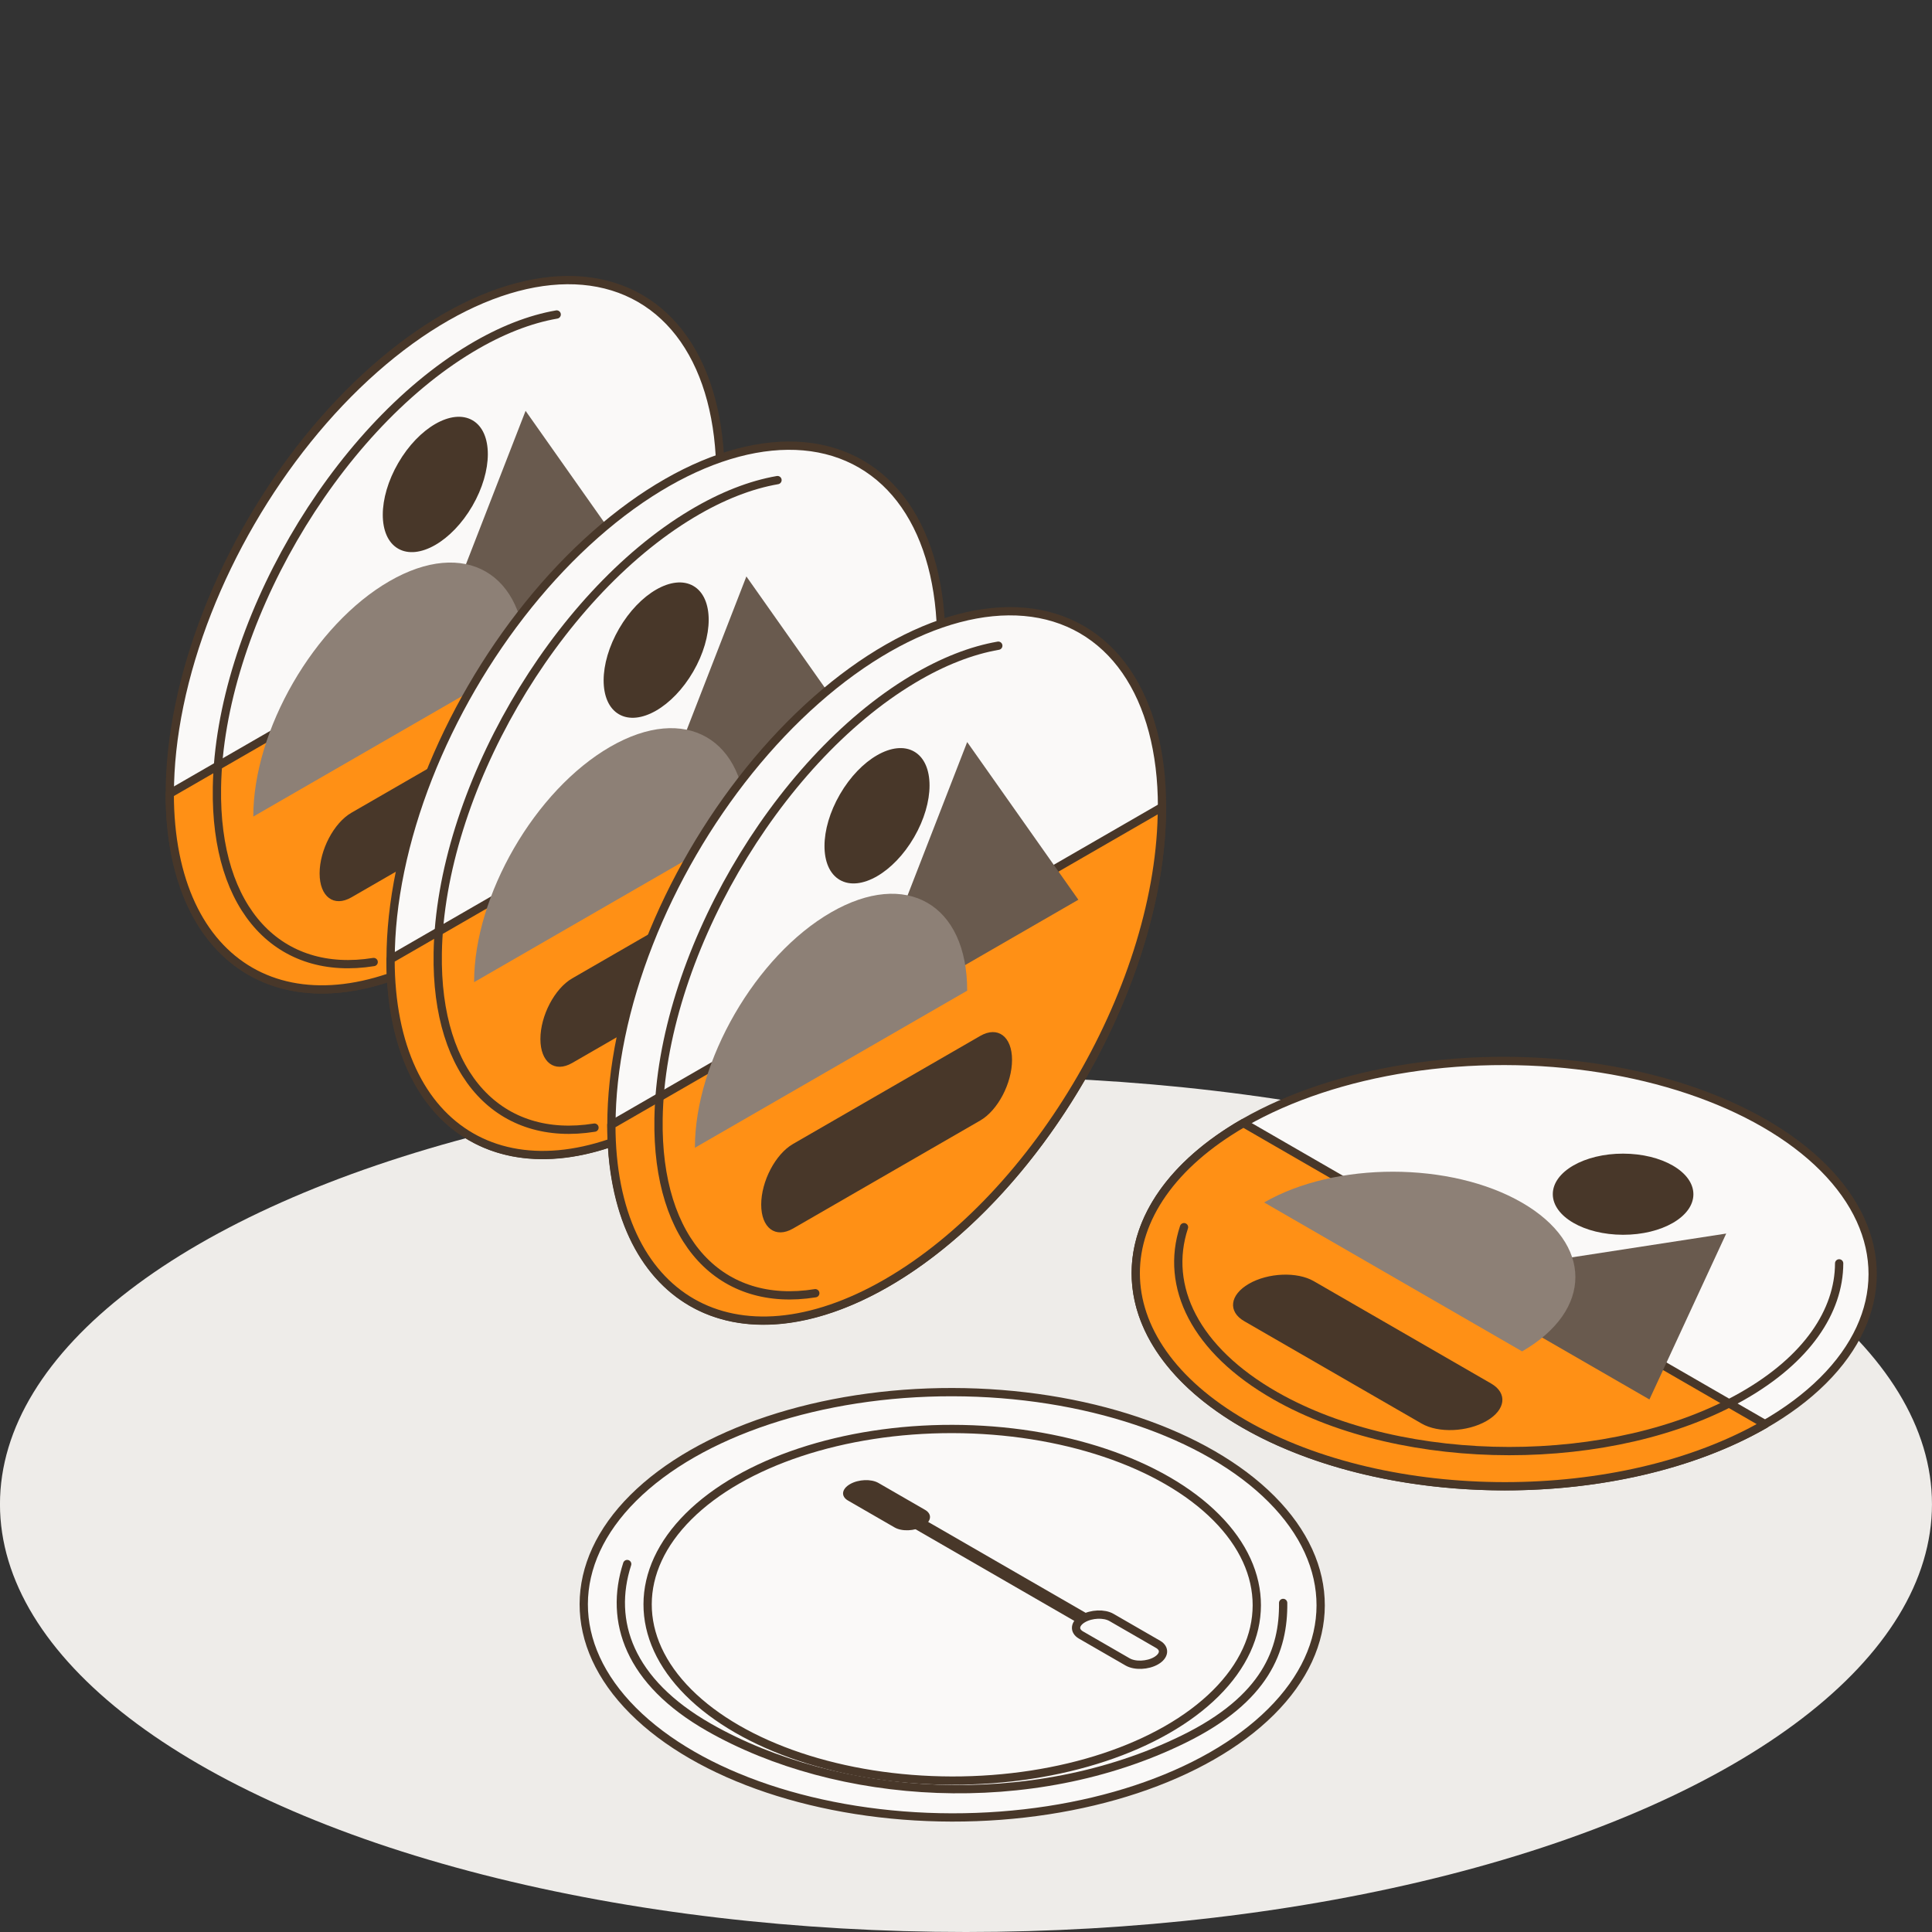 <?xml version="1.0" encoding="utf-8"?>
<!-- Generator: Adobe Illustrator 23.0.2, SVG Export Plug-In . SVG Version: 6.00 Build 0)  -->
<svg version="1.1" id="Layer_1" xmlns="http://www.w3.org/2000/svg" xmlns:xlink="http://www.w3.org/1999/xlink" x="0px" y="0px"
	 viewBox="0 0 700 700" style="enable-background:new 0 0 700 700;" xml:space="preserve">
<rect x="0" y="0" width="700" height="700" fill="#333333" stroke="none"/>
<style type="text/css">
	.st0{fill:#EEECE9;}
	.st1{fill:#FAF9F8;stroke:#483729;stroke-width:3;stroke-linejoin:round;stroke-miterlimit:10;}
	.st2{fill:#FF9015;stroke:#483729;stroke-width:3;stroke-linejoin:round;stroke-miterlimit:10;}
	.st3{fill:#695A4E;}
	.st4{fill:#8D8076;}
	.st5{fill:#483729;}
	.st6{fill:none;stroke:#483729;stroke-width:3;stroke-linecap:round;stroke-linejoin:round;stroke-miterlimit:10;}
	.st7{fill:#EEECE9;stroke:#483729;stroke-width:3;stroke-linejoin:round;stroke-miterlimit:10;}
	.st8{fill:#FAF9F8;stroke:#483729;stroke-width:3;stroke-linecap:round;stroke-linejoin:round;stroke-miterlimit:10;}
	.st9{fill:#BF6C10;stroke:#483729;stroke-width:3;stroke-linejoin:round;stroke-miterlimit:10;}
	
		.st10{fill:none;stroke:#483729;stroke-width:3;stroke-linecap:round;stroke-linejoin:round;stroke-miterlimit:10;stroke-dasharray:12;}
	.st11{fill:#FF9015;}
	.st12{fill:none;stroke:#483729;stroke-width:3;stroke-linejoin:round;stroke-miterlimit:10;}
	.st13{fill:none;stroke:#483729;stroke-width:3;stroke-linejoin:round;stroke-miterlimit:10;stroke-dasharray:12;}
	.st14{enable-background:new    ;}
	.st15{fill:#483729;stroke:#4E3E30;stroke-width:3;stroke-miterlimit:10;}
	.st16{fill:#FFFFFF;stroke:#4E3E30;stroke-width:3;stroke-linejoin:round;stroke-miterlimit:10;}
	.st17{fill:#FF9015;stroke:#4E3E30;stroke-width:3;stroke-linejoin:round;stroke-miterlimit:10;}
	.st18{fill:#FFFFFF;stroke:#483729;stroke-width:2;stroke-linejoin:round;stroke-miterlimit:10;}
	.st19{fill:#FF9015;stroke:#483729;stroke-width:2;stroke-linejoin:round;stroke-miterlimit:10;}
	.st20{fill:#FFFFFF;stroke:#483729;stroke-width:3;stroke-linejoin:round;stroke-miterlimit:10;}
	.st21{fill:#F7941D;}
	.st22{fill:#FFFFFF;}
</style>
<ellipse class="st0" cx="349.99" cy="545" rx="350" ry="155"/>
<g>
	
		<ellipse transform="matrix(0.502 -0.865 0.865 0.502 -118.623 253.987)" class="st1" cx="161.24" cy="230" rx="140.84" ry="81.34"/>
	<path class="st2" d="M260.98,172.45c0,63.44-44.65,140.63-99.74,172.41s-99.74,6.13-99.74-57.31L260.98,172.45z"/>
	<g>
		<polygon class="st3" points="190.43,148.86 150.15,252.48 230.71,205.99 		"/>
		<path class="st4" d="M91.77,295.86c0-31.39,22.09-69.57,49.33-85.29s49.33-3.02,49.33,28.37L91.77,295.86z"/>
		
			<ellipse transform="matrix(0.502 -0.865 0.865 0.502 -73.225 223.831)" class="st5" cx="157.68" cy="175.48" rx="26.87" ry="15.52"/>
	</g>
	<path class="st5" d="M195.16,285.98l-67.84,39.15c-6.36,3.67-11.52-0.21-11.52-8.68v0c0-8.46,5.16-18.3,11.52-21.97l67.84-39.15
		c6.36-3.67,11.52,0.21,11.52,8.68v0C206.68,272.48,201.52,282.31,195.16,285.98z"/>
	<path class="st6" d="M135.39,348.56c-33.89,5.47-57.53-18.32-56.79-63.25c0.96-57.99,42.18-129.22,92.06-159.11
		c10.94-6.56,21.4-10.58,31.04-12.25"/>
</g>
<g>
	
		<ellipse transform="matrix(0.502 -0.865 0.865 0.502 -130.675 353.055)" class="st1" cx="241.24" cy="290" rx="140.84" ry="81.34"/>
	<path class="st2" d="M340.98,232.45c0,63.44-44.65,140.63-99.74,172.41s-99.74,6.13-99.74-57.31L340.98,232.45z"/>
	<g>
		<polygon class="st3" points="270.43,208.86 230.15,312.48 310.71,265.99 		"/>
		<path class="st4" d="M171.77,355.86c0-31.39,22.09-69.57,49.33-85.29s49.33-3.02,49.33,28.37L171.77,355.86z"/>
		
			<ellipse transform="matrix(0.502 -0.865 0.865 0.502 -85.265 322.93)" class="st5" cx="237.68" cy="235.48" rx="26.87" ry="15.52"/>
	</g>
	<path class="st5" d="M275.16,345.98l-67.84,39.15c-6.36,3.67-11.52-0.21-11.52-8.68v0c0-8.46,5.16-18.3,11.52-21.97l67.84-39.15
		c6.36-3.67,11.52,0.21,11.52,8.68v0C286.68,332.48,281.52,342.31,275.16,345.98z"/>
	<path class="st6" d="M215.39,408.56c-33.89,5.47-57.53-18.32-56.79-63.25c0.96-57.99,42.18-129.22,92.06-159.11
		c10.94-6.56,21.4-10.58,31.04-12.25"/>
</g>
<g id="New_Symbol">
</g>
<g>
	
		<ellipse transform="matrix(0.502 -0.865 0.865 0.502 -142.728 452.123)" class="st1" cx="321.24" cy="350" rx="140.84" ry="81.34"/>
	<path class="st2" d="M420.98,292.45c0,63.44-44.65,140.63-99.74,172.41s-99.74,6.13-99.74-57.31L420.98,292.45z"/>
	<g>
		<polygon class="st3" points="350.43,268.86 310.15,372.48 390.71,325.99 		"/>
		<path class="st4" d="M251.77,415.86c0-31.39,22.09-69.57,49.33-85.29c27.24-15.72,49.33-3.02,49.33,28.37L251.77,415.86z"/>
		
			<ellipse transform="matrix(0.502 -0.865 0.865 0.502 -97.304 422.029)" class="st5" cx="317.68" cy="295.48" rx="26.87" ry="15.52"/>
	</g>
	<path class="st5" d="M355.16,405.98l-67.84,39.15c-6.36,3.67-11.52-0.21-11.52-8.68v0c0-8.46,5.16-18.3,11.52-21.97l67.84-39.15
		c6.36-3.67,11.52,0.21,11.52,8.68v0C366.68,392.48,361.52,402.31,355.16,405.98z"/>
	<path class="st6" d="M295.39,468.56c-33.89,5.47-57.53-18.32-56.79-63.25c0.96-57.99,42.18-129.22,92.06-159.11
		c10.94-6.56,21.4-10.58,31.04-12.25"/>
</g>
<g>
	
		<ellipse transform="matrix(1.819844e-03 -1 1 1.819844e-03 82.562 1005.606)" class="st1" cx="545" cy="461.45" rx="77.05" ry="133.5"/>
	<path class="st2" d="M639.5,515.99c-52.08,30.06-136.61,30.01-188.8-0.11s-52.28-78.91-0.2-108.97L639.5,515.99z"/>
	<g>
		<polygon class="st3" points="625.44,446.94 521.29,463 597.62,507.05 		"/>
		<path class="st4" d="M458.02,435.67c25.77-14.87,67.58-14.85,93.39,0.05c25.81,14.9,25.85,39.03,0.08,53.91L458.02,435.67z"/>
		
			<ellipse transform="matrix(1.485431e-03 -1 1 1.485431e-03 154.515 1020.121)" class="st5" cx="588.08" cy="432.69" rx="14.7" ry="25.47"/>
	</g>
	<path class="st5" d="M515.11,515.8l-64.28-37.1c-6.03-3.48-5.28-9.55,1.67-13.56h0c6.95-4.01,17.46-4.44,23.49-0.96l64.28,37.1
		c6.03,3.48,5.28,9.55-1.67,13.56l0,0C531.65,518.85,521.14,519.28,515.11,515.8z"/>
	<path class="st6" d="M666.36,457.74c-0.05,17.41-11.71,34.8-34.98,48.07c-46.7,26.64-122.51,26.59-169.31-0.11
		c-29.13-16.61-40.16-39.63-33.08-61.07"/>
</g>
<g>
	
		<ellipse transform="matrix(1.819620e-03 -1 1 1.819620e-03 -237.074 925.388)" class="st1" cx="345" cy="581.45" rx="77.05" ry="133.5"/>
	
		<ellipse transform="matrix(1.819620e-03 -1 1 1.819620e-03 -237.074 925.388)" class="st1" cx="345" cy="581.45" rx="63.7" ry="110.36"/>
	<g>
		<path class="st5" d="M324.13,553.42l-16.88-9.74c-2.65-1.53-2.32-4.19,0.73-5.95l0,0c3.05-1.76,7.67-1.95,10.31-0.42l16.88,9.74
			c2.65,1.53,2.32,4.19-0.73,5.95h0C331.39,554.76,326.77,554.95,324.13,553.42z"/>
		<path class="st5" d="M401.63,594.43l-72.54-41.87c-1.1-0.63-0.96-1.74,0.3-2.47h0c1.27-0.73,3.19-0.81,4.29-0.18l72.54,41.87
			c1.1,0.63,0.96,1.74-0.3,2.47l0,0C404.65,594.99,402.73,595.07,401.63,594.43z"/>
		<path class="st1" d="M408.55,602.14l-16.88-9.74c-2.65-1.53-2.32-4.19,0.73-5.95l0,0c3.05-1.76,7.67-1.95,10.31-0.42l16.88,9.74
			c2.65,1.53,2.32,4.19-0.73,5.95h0C415.81,603.48,411.19,603.67,408.55,602.14z"/>
	</g>
	<path class="st6" d="M464.91,580.77c0.18,16.92-6.19,34.69-36.03,49.34c-55.25,27.12-125.43,22.31-172.01-4.27
		c-28.99-16.54-36.33-38.42-29.63-59.16"/>
</g>
</svg>
